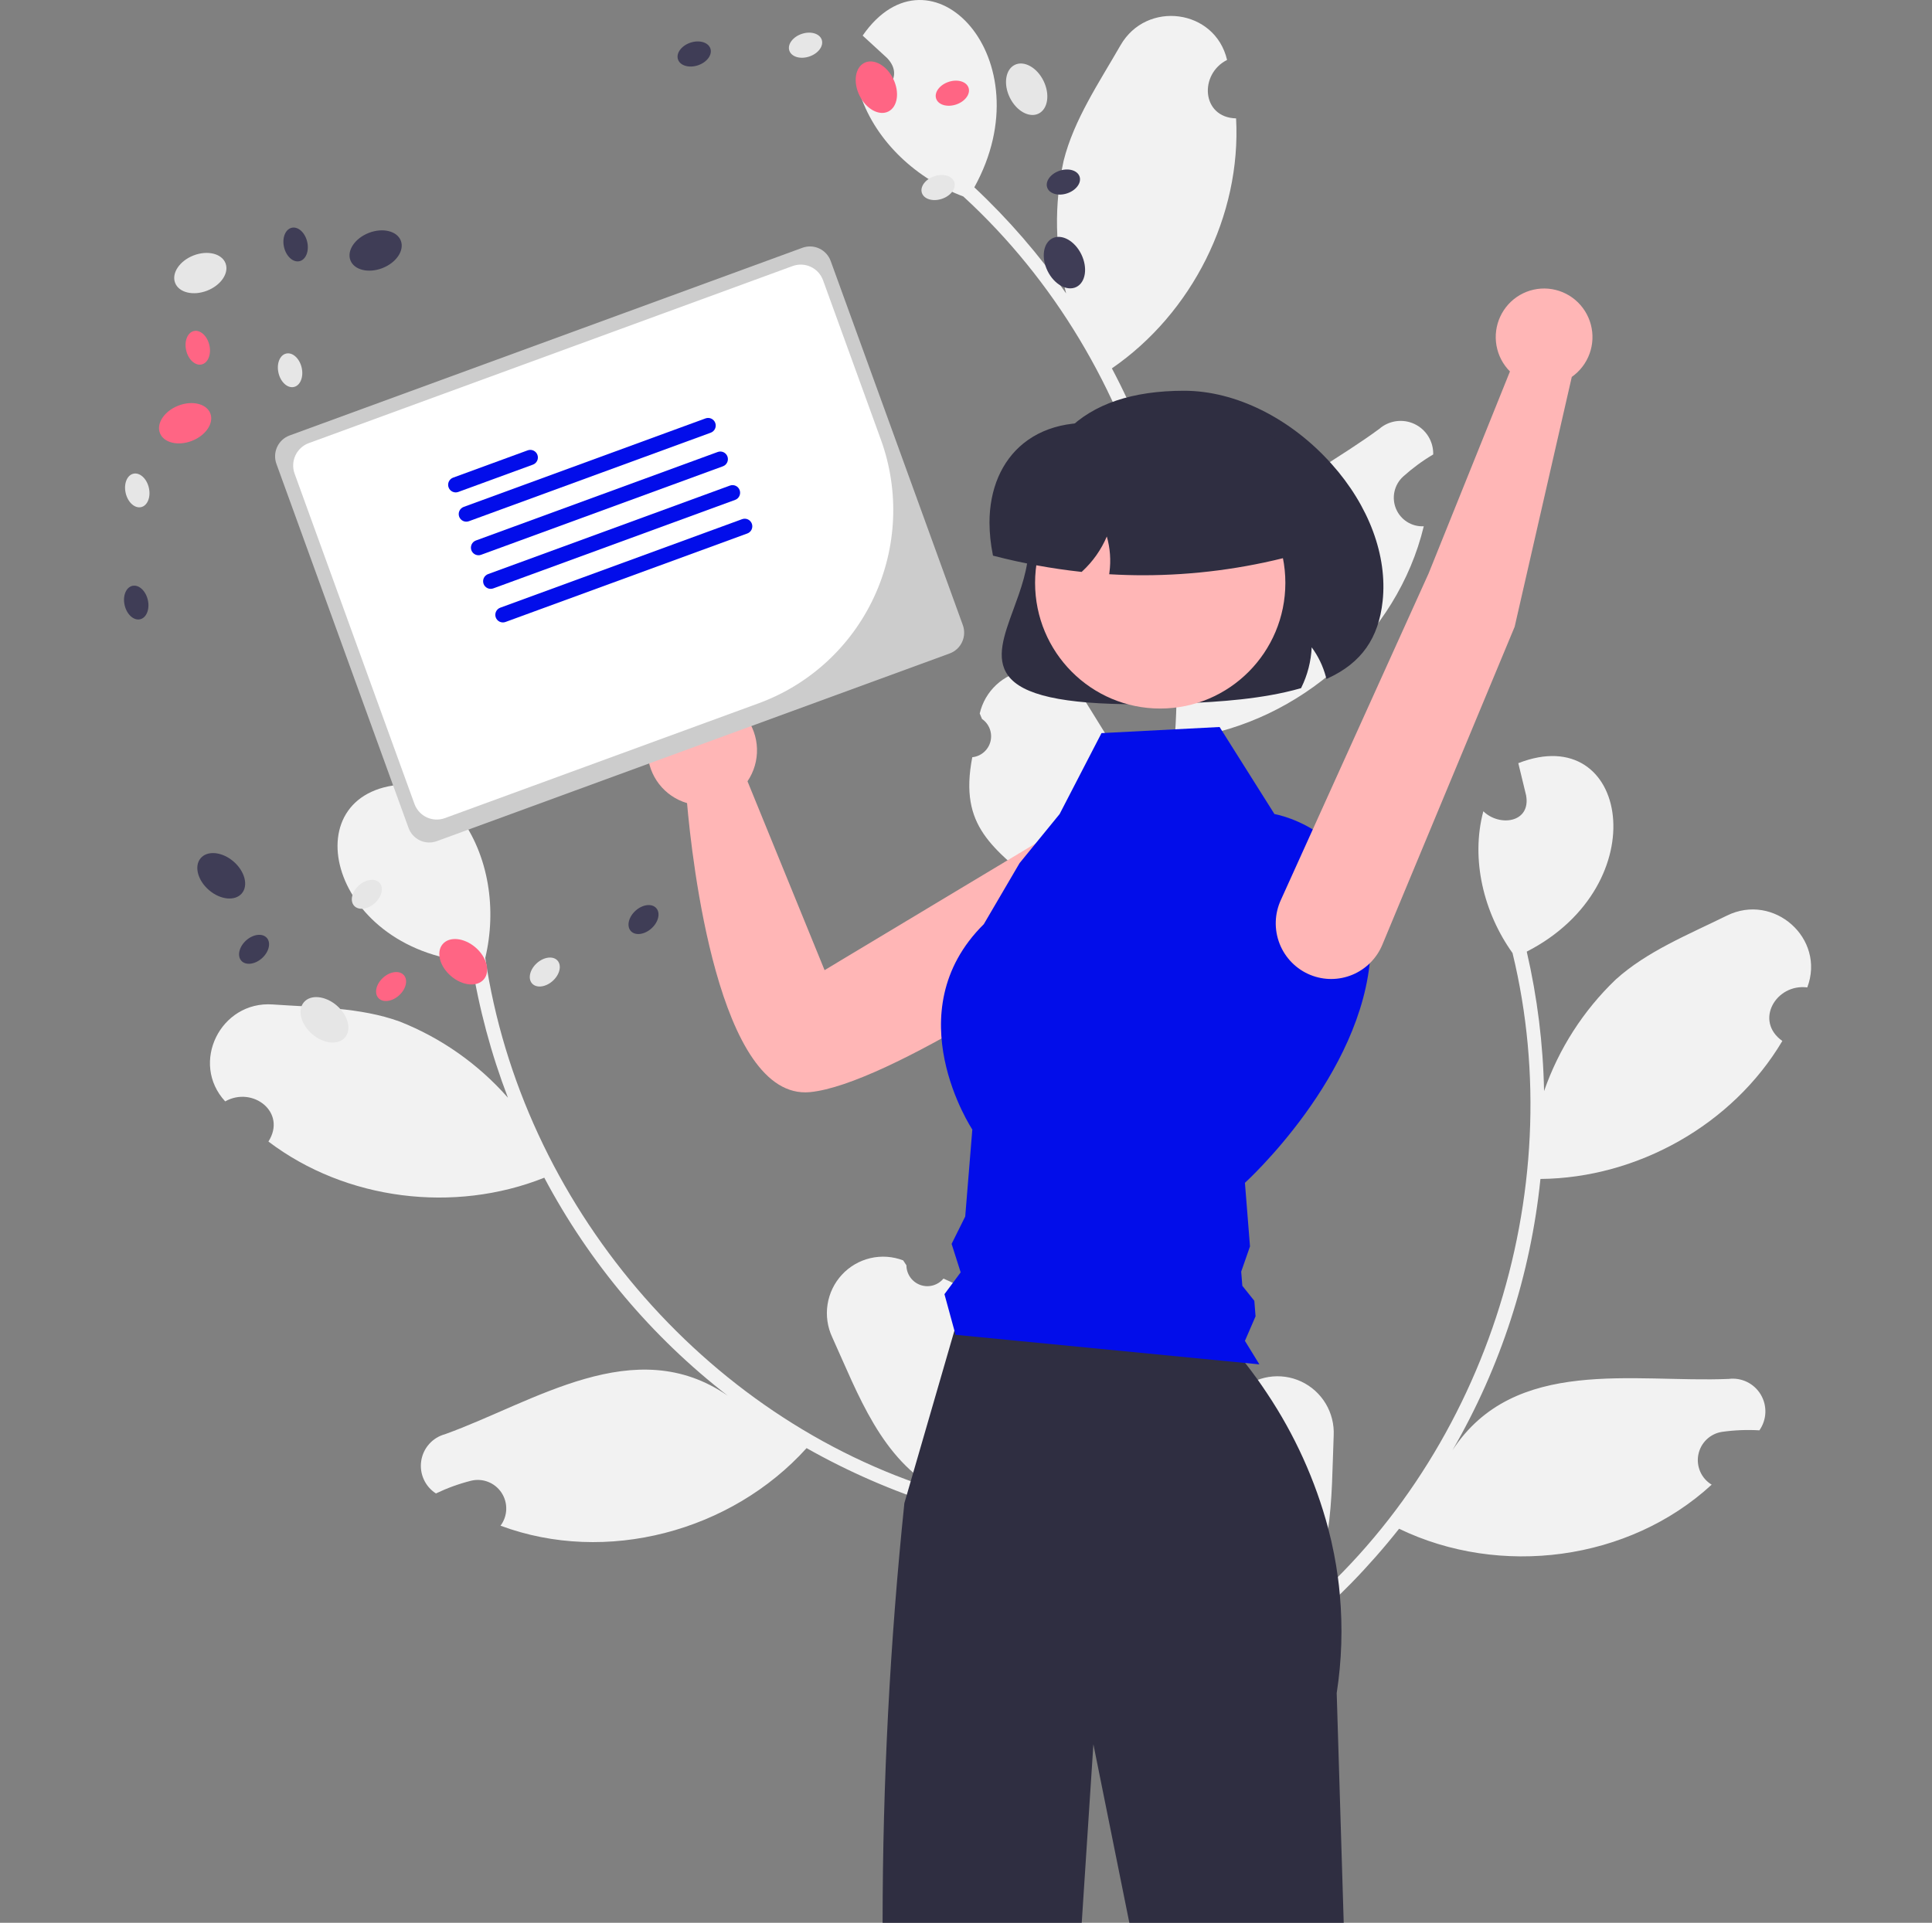 <svg xmlns="http://www.w3.org/2000/svg" width="444" height="442" viewBox="0 0 444 442" fill="none"><rect x="0" y="0" width="444" height="442" fill="#808080" stroke="none"/><g clip-path="url(#clip0_594_3371)"><path d="M277.764 327.245C278.634 327.712 279.627 327.899 280.606 327.781C281.586 327.663 282.505 327.245 283.241 326.584C283.976 325.923 284.491 325.052 284.717 324.087C284.942 323.122 284.867 322.111 284.501 321.19C284.599 320.701 284.669 320.349 284.767 319.859C286.65 318.094 289.014 316.934 291.557 316.528C294.1 316.122 296.706 316.487 299.041 317.578C301.375 318.669 303.333 320.435 304.662 322.651C305.99 324.866 306.63 327.43 306.499 330.013C305.903 344.581 306.62 360.301 296.98 372.046C340.976 335.933 361.037 274.413 347.601 219.082C341.008 209.854 337.933 197.595 340.889 186.487C344.599 190.111 351.832 189.137 350.726 182.863C350.133 180.383 349.52 177.911 348.927 175.431C374.267 165.499 380.883 203.346 350.867 218.755C353.302 229.275 354.635 240.021 354.846 250.819C358.234 241.083 363.876 232.293 371.306 225.174C378.5 218.668 388.012 214.842 396.861 210.477C407.629 205.152 419.58 215.71 415.341 226.981C408.172 226.059 403.1 234.666 409.605 239.291C398.18 258.565 376.273 270.815 354.015 271.01C351.764 293.002 344.872 314.26 333.799 333.366C348.018 311.648 375.535 317.901 397.282 316.976C398.724 316.793 400.189 317.036 401.497 317.675C402.804 318.314 403.899 319.322 404.646 320.575C405.393 321.828 405.761 323.273 405.705 324.732C405.649 326.192 405.172 327.604 404.331 328.795C401.47 328.627 398.599 328.744 395.762 329.145C394.427 329.344 393.186 329.952 392.209 330.887C391.232 331.822 390.567 333.038 390.305 334.367C390.042 335.696 390.196 337.075 390.744 338.313C391.292 339.552 392.209 340.589 393.367 341.284C374.291 358.851 344.731 362.627 321.531 351.418C314.672 360.096 306.933 368.035 298.44 375.107L263.949 358.592C264.008 358.148 264.086 357.697 264.157 357.259C267.254 358.989 270.55 360.332 273.972 361.258C270.292 347.168 266.192 338.915 277.763 327.245H277.764Z" fill="#F2F2F2"></path><path d="M216.818 293.914C216.188 294.676 215.339 295.226 214.388 295.487C213.436 295.749 212.428 295.71 211.498 295.377C210.569 295.043 209.765 294.431 209.194 293.623C208.623 292.815 208.313 291.85 208.306 290.859C208.031 290.443 207.834 290.144 207.559 289.727C205.153 288.806 202.528 288.627 200.02 289.214C197.512 289.802 195.236 291.128 193.484 293.022C191.731 294.917 190.582 297.295 190.183 299.85C189.784 302.406 190.154 305.022 191.246 307.365C197.268 320.631 202.508 335.461 215.846 342.686C161.538 325.91 119.858 276.536 111.523 220.201C114.163 209.157 112.408 196.639 105.498 187.471C103.424 192.233 96.36 194.072 95.027 187.842C94.645 185.321 94.285 182.799 93.903 180.277C66.704 180.68 74.79 218.238 108.376 221.136C110.071 231.801 112.871 242.259 116.731 252.339C109.937 244.606 101.411 238.603 91.857 234.825C82.751 231.525 72.505 231.586 62.67 230.897C50.697 230.044 43.594 244.351 51.753 253.182C58.046 249.613 65.975 255.662 61.688 262.41C79.507 275.931 104.396 278.976 125.083 270.723C135.426 290.238 149.791 307.314 167.221 320.814C145.897 306.088 122.761 322.305 102.273 329.687C100.868 330.065 99.603 330.845 98.632 331.932C97.661 333.019 97.026 334.367 96.805 335.811C96.583 337.255 96.784 338.732 97.385 340.062C97.984 341.393 98.957 342.52 100.184 343.304C102.77 342.064 105.472 341.085 108.251 340.382C109.562 340.06 110.939 340.153 112.195 340.649C113.451 341.145 114.523 342.018 115.266 343.15C116.008 344.282 116.383 345.617 116.341 346.972C116.298 348.326 115.839 349.634 115.027 350.717C139.291 359.758 168.085 352.055 185.362 332.884C194.973 338.322 205.121 342.743 215.643 346.074L241.384 317.711C241.163 317.322 240.922 316.934 240.691 316.555C238.473 319.331 235.925 321.823 233.103 323.977C231.22 309.534 231.918 300.337 216.82 293.914L216.818 293.914Z" fill="#F2F2F2"></path><path d="M223.443 174.063C224.424 173.964 225.352 173.563 226.099 172.917C226.847 172.27 227.378 171.408 227.622 170.448C227.865 169.487 227.809 168.475 227.461 167.548C227.112 166.621 226.489 165.823 225.674 165.264C225.484 164.803 225.347 164.471 225.156 164.01C225.74 161.491 227.058 159.204 228.944 157.442C230.829 155.68 233.195 154.525 235.739 154.123C238.283 153.721 240.888 154.091 243.221 155.186C245.554 156.281 247.508 158.051 248.833 160.268C256.425 172.696 265.745 185.344 264.262 200.492C280.74 145.874 263.245 83.569 221.379 45.16C210.784 41.192 201.427 32.738 197.715 21.861C202.807 22.792 208.27 17.933 203.87 13.343C202.001 11.617 200.119 9.908 198.251 8.181C213.774 -14.256 240.274 13.458 223.909 43.061C231.769 50.43 238.841 58.604 245.01 67.45C242.418 57.469 242.223 47.014 244.439 36.942C246.8 27.512 252.573 19.009 257.496 10.43C263.479 -0.022 279.261 2.049 281.997 13.78C275.535 17.03 276.101 27.015 284.069 27.212C285.282 49.61 273.896 72.049 255.527 84.676C265.865 104.193 271.944 125.7 273.357 147.762C273.106 121.77 299.42 111.55 316.959 98.603C318.055 97.643 319.406 97.025 320.846 96.823C322.286 96.621 323.754 96.845 325.07 97.466C326.386 98.088 327.493 99.081 328.257 100.324C329.021 101.567 329.408 103.007 329.371 104.467C326.903 105.929 324.585 107.634 322.452 109.557C321.454 110.469 320.762 111.669 320.47 112.992C320.178 114.316 320.3 115.697 320.82 116.948C321.34 118.198 322.233 119.256 323.376 119.977C324.518 120.698 325.855 121.047 327.202 120.975C321.116 146.241 298.674 165.931 273.193 169.618C272.316 180.664 270.298 191.589 267.173 202.216L229.374 207.823C229.176 207.421 228.99 207.004 228.806 206.6C232.337 206.302 235.819 205.571 239.173 204.422C228.298 194.787 220.314 190.232 223.442 174.064L223.443 174.063Z" fill="#F2F2F2"></path><path d="M261.462 161.89C244.253 161.89 234.919 159.778 231.659 155.269C228.783 151.291 230.711 146.042 232.944 139.964C234.549 135.595 236.368 130.644 236.368 125.744C236.368 101.909 248.399 89.824 272.127 89.824C283.933 89.824 296.609 96.124 306.036 106.676C314.606 116.268 318.875 127.749 317.749 138.174C316.826 146.724 312.864 152.346 305.281 155.869L304.837 156.076L304.711 155.601C304.057 153.148 302.948 150.839 301.444 148.797C301.298 152.003 300.493 155.144 299.081 158.023L299 158.187L298.825 158.237C290.243 160.693 280.058 161.358 272.143 161.663C268.291 161.814 264.73 161.89 261.462 161.89Z" fill="#2F2E41"></path><path d="M266.154 195.097C265.494 193.15 264.382 191.388 262.909 189.959C261.436 188.53 259.645 187.474 257.684 186.88C255.724 186.285 253.65 186.169 251.636 186.54C249.622 186.911 247.725 187.76 246.102 189.015L189.498 223.009L171.786 179.597C173.282 177.392 174.045 174.768 173.965 172.101C173.884 169.434 172.965 166.861 171.339 164.751C169.713 162.641 167.463 161.102 164.912 160.356C162.362 159.609 159.641 159.694 157.142 160.596C154.642 161.499 152.49 163.174 150.997 165.38C149.503 167.587 148.743 170.212 148.827 172.879C148.91 175.546 149.832 178.118 151.46 180.226C153.089 182.335 155.34 183.87 157.892 184.614C158.984 197.132 165.051 253.085 186.157 251.051C203.898 249.341 247.956 219.869 261.64 209.65C263.829 208.016 265.446 205.727 266.257 203.112C267.068 200.497 267.032 197.69 266.154 195.097Z" fill="#FFB6B6"></path><path d="M308.804 441.999H259.538L251.276 400.968L248.596 441.999H202.832C202.85 409.777 204.521 377.578 207.838 345.528L208.406 343.588L209.302 340.483L209.869 338.534L219.339 305.868L220.087 303.275H277.113C280.395 306.372 283.422 309.73 286.164 313.316C287.093 314.505 288.063 315.794 289.058 317.181C289.748 318.163 290.463 319.196 291.179 320.277C297.533 329.779 302.282 340.27 305.236 351.325V351.333C305.737 353.224 306.181 355.159 306.568 357.138V357.146C306.913 358.905 307.217 360.689 307.455 362.514C307.636 363.843 307.793 365.189 307.908 366.552C308.593 374.1 308.353 381.704 307.192 389.193L308.804 441.999Z" fill="#2F2E41"></path><path d="M47.597 66.818C50.796 65.574 52.691 62.753 51.83 60.517C50.968 58.282 47.676 57.478 44.477 58.722C41.277 59.966 39.382 62.787 40.244 65.023C41.105 67.258 44.397 68.062 47.597 66.818Z" fill="#E6E6E6"></path><path d="M87.882 61.631C91.081 60.387 92.977 57.566 92.115 55.33C91.253 53.094 87.961 52.291 84.762 53.535C81.562 54.779 79.667 57.599 80.529 59.835C81.39 62.071 84.682 62.875 87.882 61.631Z" fill="#3F3D56"></path><path d="M44.105 101.342C47.304 100.098 49.199 97.277 48.338 95.041C47.476 92.805 44.184 92.001 40.984 93.246C37.785 94.49 35.89 97.31 36.751 99.546C37.613 101.782 40.905 102.586 44.105 101.342Z" fill="#FF6584"></path><path d="M32.451 116.571C33.918 116.222 34.703 114.221 34.204 112.101C33.705 109.982 32.11 108.547 30.642 108.895C29.174 109.244 28.389 111.245 28.889 113.365C29.388 115.484 30.983 116.92 32.451 116.571Z" fill="#E6E6E6"></path><path d="M32.212 142.352C33.68 142.003 34.465 140.002 33.966 137.882C33.466 135.763 31.872 134.328 30.404 134.677C28.936 135.026 28.151 137.027 28.65 139.146C29.15 141.266 30.744 142.701 32.212 142.352Z" fill="#3F3D56"></path><path d="M67.568 88.951C69.036 88.602 69.821 86.601 69.321 84.482C68.822 82.363 67.227 80.927 65.759 81.276C64.291 81.625 63.506 83.626 64.006 85.746C64.505 87.865 66.1 89.3 67.568 88.951Z" fill="#E6E6E6"></path><path d="M46.353 83.776C47.821 83.427 48.606 81.426 48.106 79.306C47.607 77.187 46.012 75.752 44.544 76.101C43.077 76.45 42.292 78.451 42.791 80.57C43.29 82.689 44.885 84.125 46.353 83.776Z" fill="#FF6584"></path><path d="M68.841 60.037C70.309 59.688 71.094 57.687 70.595 55.568C70.095 53.449 68.501 52.013 67.033 52.362C65.565 52.711 64.78 54.712 65.279 56.832C65.779 58.951 67.373 60.386 68.841 60.037Z" fill="#3F3D56"></path><path d="M79.297 238.475C80.844 236.65 79.98 233.359 77.368 231.125C74.755 228.891 71.383 228.56 69.836 230.386C68.289 232.212 69.153 235.502 71.766 237.736C74.378 239.97 77.75 240.301 79.297 238.475Z" fill="#E6E6E6"></path><path d="M55.574 205.366C57.121 203.54 56.258 200.249 53.645 198.016C51.032 195.782 47.66 195.451 46.114 197.277C44.567 199.102 45.43 202.393 48.043 204.627C50.655 206.86 54.027 207.191 55.574 205.366Z" fill="#3F3D56"></path><path d="M111.188 225.124C112.735 223.298 111.871 220.007 109.258 217.774C106.646 215.54 103.274 215.209 101.727 217.034C100.18 218.86 101.044 222.151 103.656 224.384C106.269 226.618 109.641 226.949 111.188 225.124Z" fill="#FF6584"></path><path d="M127.019 225.491C128.637 224.041 129.134 221.949 128.13 220.818C127.125 219.688 125 219.947 123.382 221.397C121.764 222.848 121.267 224.94 122.272 226.07C123.276 227.2 125.402 226.941 127.019 225.491Z" fill="#E6E6E6"></path><path d="M149.707 213.426C151.324 211.976 151.822 209.884 150.817 208.754C149.813 207.623 147.687 207.883 146.07 209.333C144.452 210.783 143.955 212.875 144.959 214.006C145.964 215.136 148.089 214.877 149.707 213.426Z" fill="#3F3D56"></path><path d="M86.121 207.622C87.739 206.171 88.236 204.079 87.231 202.949C86.227 201.819 84.101 202.078 82.484 203.528C80.866 204.979 80.369 207.071 81.373 208.201C82.378 209.331 84.503 209.072 86.121 207.622Z" fill="#E6E6E6"></path><path d="M91.695 228.825C93.313 227.375 93.81 225.283 92.805 224.152C91.801 223.022 89.676 223.281 88.058 224.731C86.44 226.182 85.943 228.274 86.948 229.404C87.952 230.534 90.078 230.275 91.695 228.825Z" fill="#FF6584"></path><path d="M60.207 220.266C61.825 218.816 62.322 216.724 61.317 215.594C60.313 214.463 58.187 214.723 56.57 216.173C54.952 217.623 54.455 219.715 55.459 220.846C56.464 221.976 58.589 221.716 60.207 220.266Z" fill="#3F3D56"></path><path d="M238.685 26.113C240.827 25.055 241.335 21.691 239.821 18.598C238.307 15.506 235.344 13.857 233.202 14.914C231.06 15.972 230.552 19.337 232.066 22.429C233.58 25.522 236.543 27.171 238.685 26.113Z" fill="#E6E6E6"></path><path d="M247.361 65.967C249.502 64.909 250.011 61.544 248.497 58.452C246.983 55.359 244.019 53.71 241.878 54.768C239.736 55.826 239.227 59.191 240.741 62.283C242.256 65.375 245.219 67.025 247.361 65.967Z" fill="#3F3D56"></path><path d="M204.142 25.64C206.284 24.582 206.792 21.218 205.278 18.125C203.764 15.033 200.801 13.384 198.659 14.442C196.517 15.5 196.009 18.864 197.523 21.957C199.037 25.049 202 26.698 204.142 25.64Z" fill="#FF6584"></path><path d="M185.985 12.994C188.043 12.309 189.326 10.587 188.852 9.149C188.377 7.711 186.324 7.101 184.266 7.786C182.207 8.472 180.924 10.193 181.399 11.631C181.873 13.069 183.926 13.68 185.985 12.994Z" fill="#E6E6E6"></path><path d="M160.395 15.014C162.453 14.328 163.736 12.607 163.262 11.169C162.787 9.731 160.734 9.12 158.676 9.806C156.618 10.491 155.334 12.213 155.809 13.651C156.283 15.089 158.337 15.699 160.395 15.014Z" fill="#3F3D56"></path><path d="M216.449 45.711C218.508 45.026 219.791 43.304 219.316 41.866C218.842 40.428 216.789 39.818 214.73 40.503C212.672 41.188 211.389 42.91 211.863 44.348C212.338 45.786 214.391 46.396 216.449 45.711Z" fill="#E6E6E6"></path><path d="M219.723 24.027C221.781 23.342 223.065 21.62 222.59 20.182C222.115 18.744 220.062 18.134 218.004 18.82C215.946 19.505 214.662 21.226 215.137 22.665C215.612 24.103 217.665 24.713 219.723 24.027Z" fill="#FF6584"></path><path d="M245.238 44.449C247.297 43.764 248.58 42.042 248.106 40.604C247.631 39.166 245.578 38.556 243.519 39.241C241.461 39.927 240.178 41.648 240.652 43.086C241.127 44.525 243.18 45.135 245.238 44.449Z" fill="#3F3D56"></path><path d="M253.139 168.524L280.28 167.119L292.886 187.128C292.886 187.128 316.605 191.111 314.961 219.186C313.317 247.261 286.102 271.897 286.102 271.897L287.266 286.517L285.245 292.316L285.504 295.573L288.261 299.021L288.544 302.587L286.102 308.23L289.423 313.632L219.602 306.837L217.049 297.495L220.774 292.478L218.693 285.935L221.821 279.641L223.452 259.649C223.452 259.649 205.61 232.724 226.092 212.444L234.313 198.407L243.511 187.134L253.139 168.524Z" fill="#020DEA"></path><path d="M266.634 162.875C282.517 162.875 295.393 149.942 295.393 133.987C295.393 118.033 282.517 105.1 266.634 105.1C250.751 105.1 237.875 118.033 237.875 133.987C237.875 149.942 250.751 162.875 266.634 162.875Z" fill="#FFB6B6"></path><path d="M262.781 132.235C260.302 132.235 257.826 132.165 255.35 132.025L254.908 132L254.966 131.559C255.331 128.801 255.125 125.998 254.363 123.324C253.068 126.369 251.142 129.101 248.713 131.339L248.576 131.465L248.391 131.445C241.668 130.707 235.006 129.486 228.456 127.793L228.205 127.729L228.155 127.474C227.665 125.061 227.412 122.606 227.398 120.143C227.398 112.451 230.175 105.976 235.217 101.912C240.704 97.489 248.571 96.129 257.375 98.079H285.526C288.621 98.083 291.588 99.32 293.777 101.518C295.965 103.716 297.196 106.696 297.2 109.805V127.712L296.893 127.793C285.758 130.732 274.294 132.225 262.781 132.235Z" fill="#2F2E41"></path><path d="M66.545 100.105C65.285 100.568 64.259 101.514 63.693 102.736C63.126 103.958 63.065 105.356 63.523 106.622L93.893 190.327C94.353 191.592 95.296 192.623 96.512 193.192C97.728 193.761 99.12 193.822 100.381 193.362L218.25 150.213C219.511 149.75 220.536 148.804 221.103 147.582C221.67 146.361 221.731 144.963 221.272 143.696L190.903 59.992C190.442 58.726 189.5 57.696 188.284 57.126C187.067 56.557 185.676 56.496 184.415 56.956L66.545 100.105Z" fill="#CCCCCC"></path><path d="M174.379 161.655L102.231 188.067C100.873 188.562 99.376 188.496 98.067 187.884C96.757 187.271 95.744 186.162 95.248 184.799L67.703 108.881C67.21 107.517 67.275 106.013 67.885 104.698C68.495 103.383 69.599 102.364 70.955 101.866L182.164 61.155C183.522 60.66 185.019 60.726 186.328 61.338C187.638 61.951 188.651 63.06 189.147 64.423L202.457 101.106C206.712 112.876 206.146 125.861 200.882 137.212C195.618 148.564 186.087 157.354 174.379 161.655Z" fill="white"></path><path d="M122.469 106.809L105.324 113.085C105.109 113.164 104.88 113.199 104.652 113.19C104.423 113.18 104.199 113.125 103.991 113.027C103.784 112.93 103.597 112.793 103.443 112.624C103.288 112.454 103.168 112.256 103.09 112.04C103.011 111.824 102.976 111.595 102.986 111.365C102.996 111.136 103.051 110.91 103.147 110.702C103.244 110.493 103.381 110.306 103.549 110.151C103.718 109.995 103.915 109.875 104.13 109.796L121.275 103.52C121.709 103.361 122.189 103.382 122.608 103.578C123.027 103.774 123.351 104.129 123.509 104.565C123.667 105.001 123.647 105.483 123.451 105.904C123.256 106.324 122.903 106.65 122.469 106.809Z" fill="#020DEA"></path><path d="M163.337 99.467L107.759 119.813C107.544 119.892 107.316 119.928 107.087 119.918C106.858 119.908 106.633 119.853 106.426 119.756C106.218 119.659 106.031 119.522 105.877 119.353C105.722 119.183 105.602 118.985 105.523 118.768C105.445 118.552 105.41 118.323 105.42 118.093C105.43 117.863 105.485 117.638 105.581 117.429C105.678 117.221 105.815 117.033 105.984 116.878C106.153 116.723 106.351 116.602 106.566 116.524L162.144 96.178C162.359 96.099 162.587 96.064 162.816 96.074C163.044 96.084 163.269 96.139 163.476 96.236C163.684 96.333 163.87 96.47 164.025 96.64C164.18 96.809 164.299 97.007 164.378 97.223C164.456 97.439 164.491 97.669 164.482 97.898C164.472 98.128 164.417 98.353 164.32 98.562C164.224 98.77 164.087 98.957 163.918 99.113C163.75 99.268 163.552 99.389 163.337 99.467Z" fill="#020DEA"></path><path d="M166.14 107.187L110.562 127.533C110.347 127.612 110.119 127.647 109.89 127.637C109.661 127.627 109.437 127.572 109.229 127.475C109.022 127.378 108.836 127.241 108.681 127.071C108.526 126.902 108.406 126.704 108.328 126.488C108.25 126.272 108.214 126.042 108.224 125.813C108.234 125.583 108.289 125.358 108.386 125.149C108.482 124.941 108.619 124.754 108.787 124.598C108.956 124.443 109.154 124.322 109.369 124.244L164.947 103.898C165.381 103.74 165.86 103.761 166.278 103.957C166.697 104.153 167.02 104.508 167.179 104.944C167.337 105.38 167.316 105.861 167.121 106.281C166.927 106.702 166.574 107.028 166.14 107.187Z" fill="#020DEA"></path><path d="M168.943 114.911L113.365 135.256C113.15 135.335 112.921 135.371 112.692 135.361C112.464 135.352 112.239 135.297 112.031 135.2C111.824 135.103 111.637 134.965 111.482 134.796C111.327 134.626 111.207 134.428 111.129 134.212C111.05 133.996 111.015 133.766 111.025 133.536C111.035 133.307 111.09 133.081 111.187 132.872C111.284 132.664 111.42 132.477 111.589 132.321C111.758 132.166 111.956 132.046 112.171 131.967L167.749 111.621C167.964 111.543 168.193 111.507 168.421 111.517C168.65 111.527 168.874 111.582 169.082 111.679C169.289 111.776 169.476 111.914 169.63 112.083C169.785 112.252 169.905 112.451 169.983 112.667C170.062 112.883 170.097 113.112 170.087 113.342C170.077 113.571 170.022 113.797 169.926 114.005C169.829 114.213 169.693 114.401 169.524 114.556C169.355 114.711 169.158 114.832 168.943 114.911Z" fill="#020DEA"></path><path d="M171.745 122.631L116.167 142.977C115.733 143.136 115.254 143.115 114.835 142.919C114.416 142.723 114.092 142.368 113.933 141.932C113.775 141.496 113.796 141.014 113.991 140.593C114.186 140.173 114.54 139.847 114.974 139.688L170.552 119.342C170.767 119.263 170.995 119.228 171.224 119.238C171.453 119.248 171.677 119.303 171.885 119.4C172.092 119.497 172.278 119.634 172.433 119.804C172.588 119.973 172.708 120.171 172.786 120.387C172.864 120.603 172.9 120.833 172.89 121.062C172.88 121.292 172.825 121.517 172.728 121.726C172.632 121.934 172.495 122.121 172.327 122.277C172.158 122.432 171.96 122.553 171.745 122.631Z" fill="#020DEA"></path><path d="M348.09 144.073L317.661 217.217C316.363 220.312 313.905 222.77 310.818 224.061C307.731 225.352 304.263 225.372 301.162 224.117C299.557 223.468 298.101 222.497 296.883 221.264C295.664 220.031 294.708 218.562 294.073 216.946C293.438 215.329 293.137 213.6 293.189 211.864C293.241 210.127 293.645 208.419 294.376 206.844L328.303 131.839L347.006 85.39C345.39 83.771 344.309 81.691 343.911 79.434C343.512 77.176 343.815 74.85 344.779 72.772C345.742 70.693 347.319 68.963 349.296 67.816C351.272 66.669 353.552 66.161 355.826 66.361C358.1 66.561 360.257 67.459 362.005 68.934C363.753 70.409 365.007 72.388 365.596 74.603C366.185 76.818 366.081 79.162 365.298 81.315C364.514 83.469 363.09 85.328 361.218 86.641L348.09 144.073Z" fill="#FFB6B6"></path></g><defs><clipPath id="clip0_594_3371"><rect width="387.719" height="442" fill="white" transform="translate(28.5)"></rect></clipPath></defs></svg>